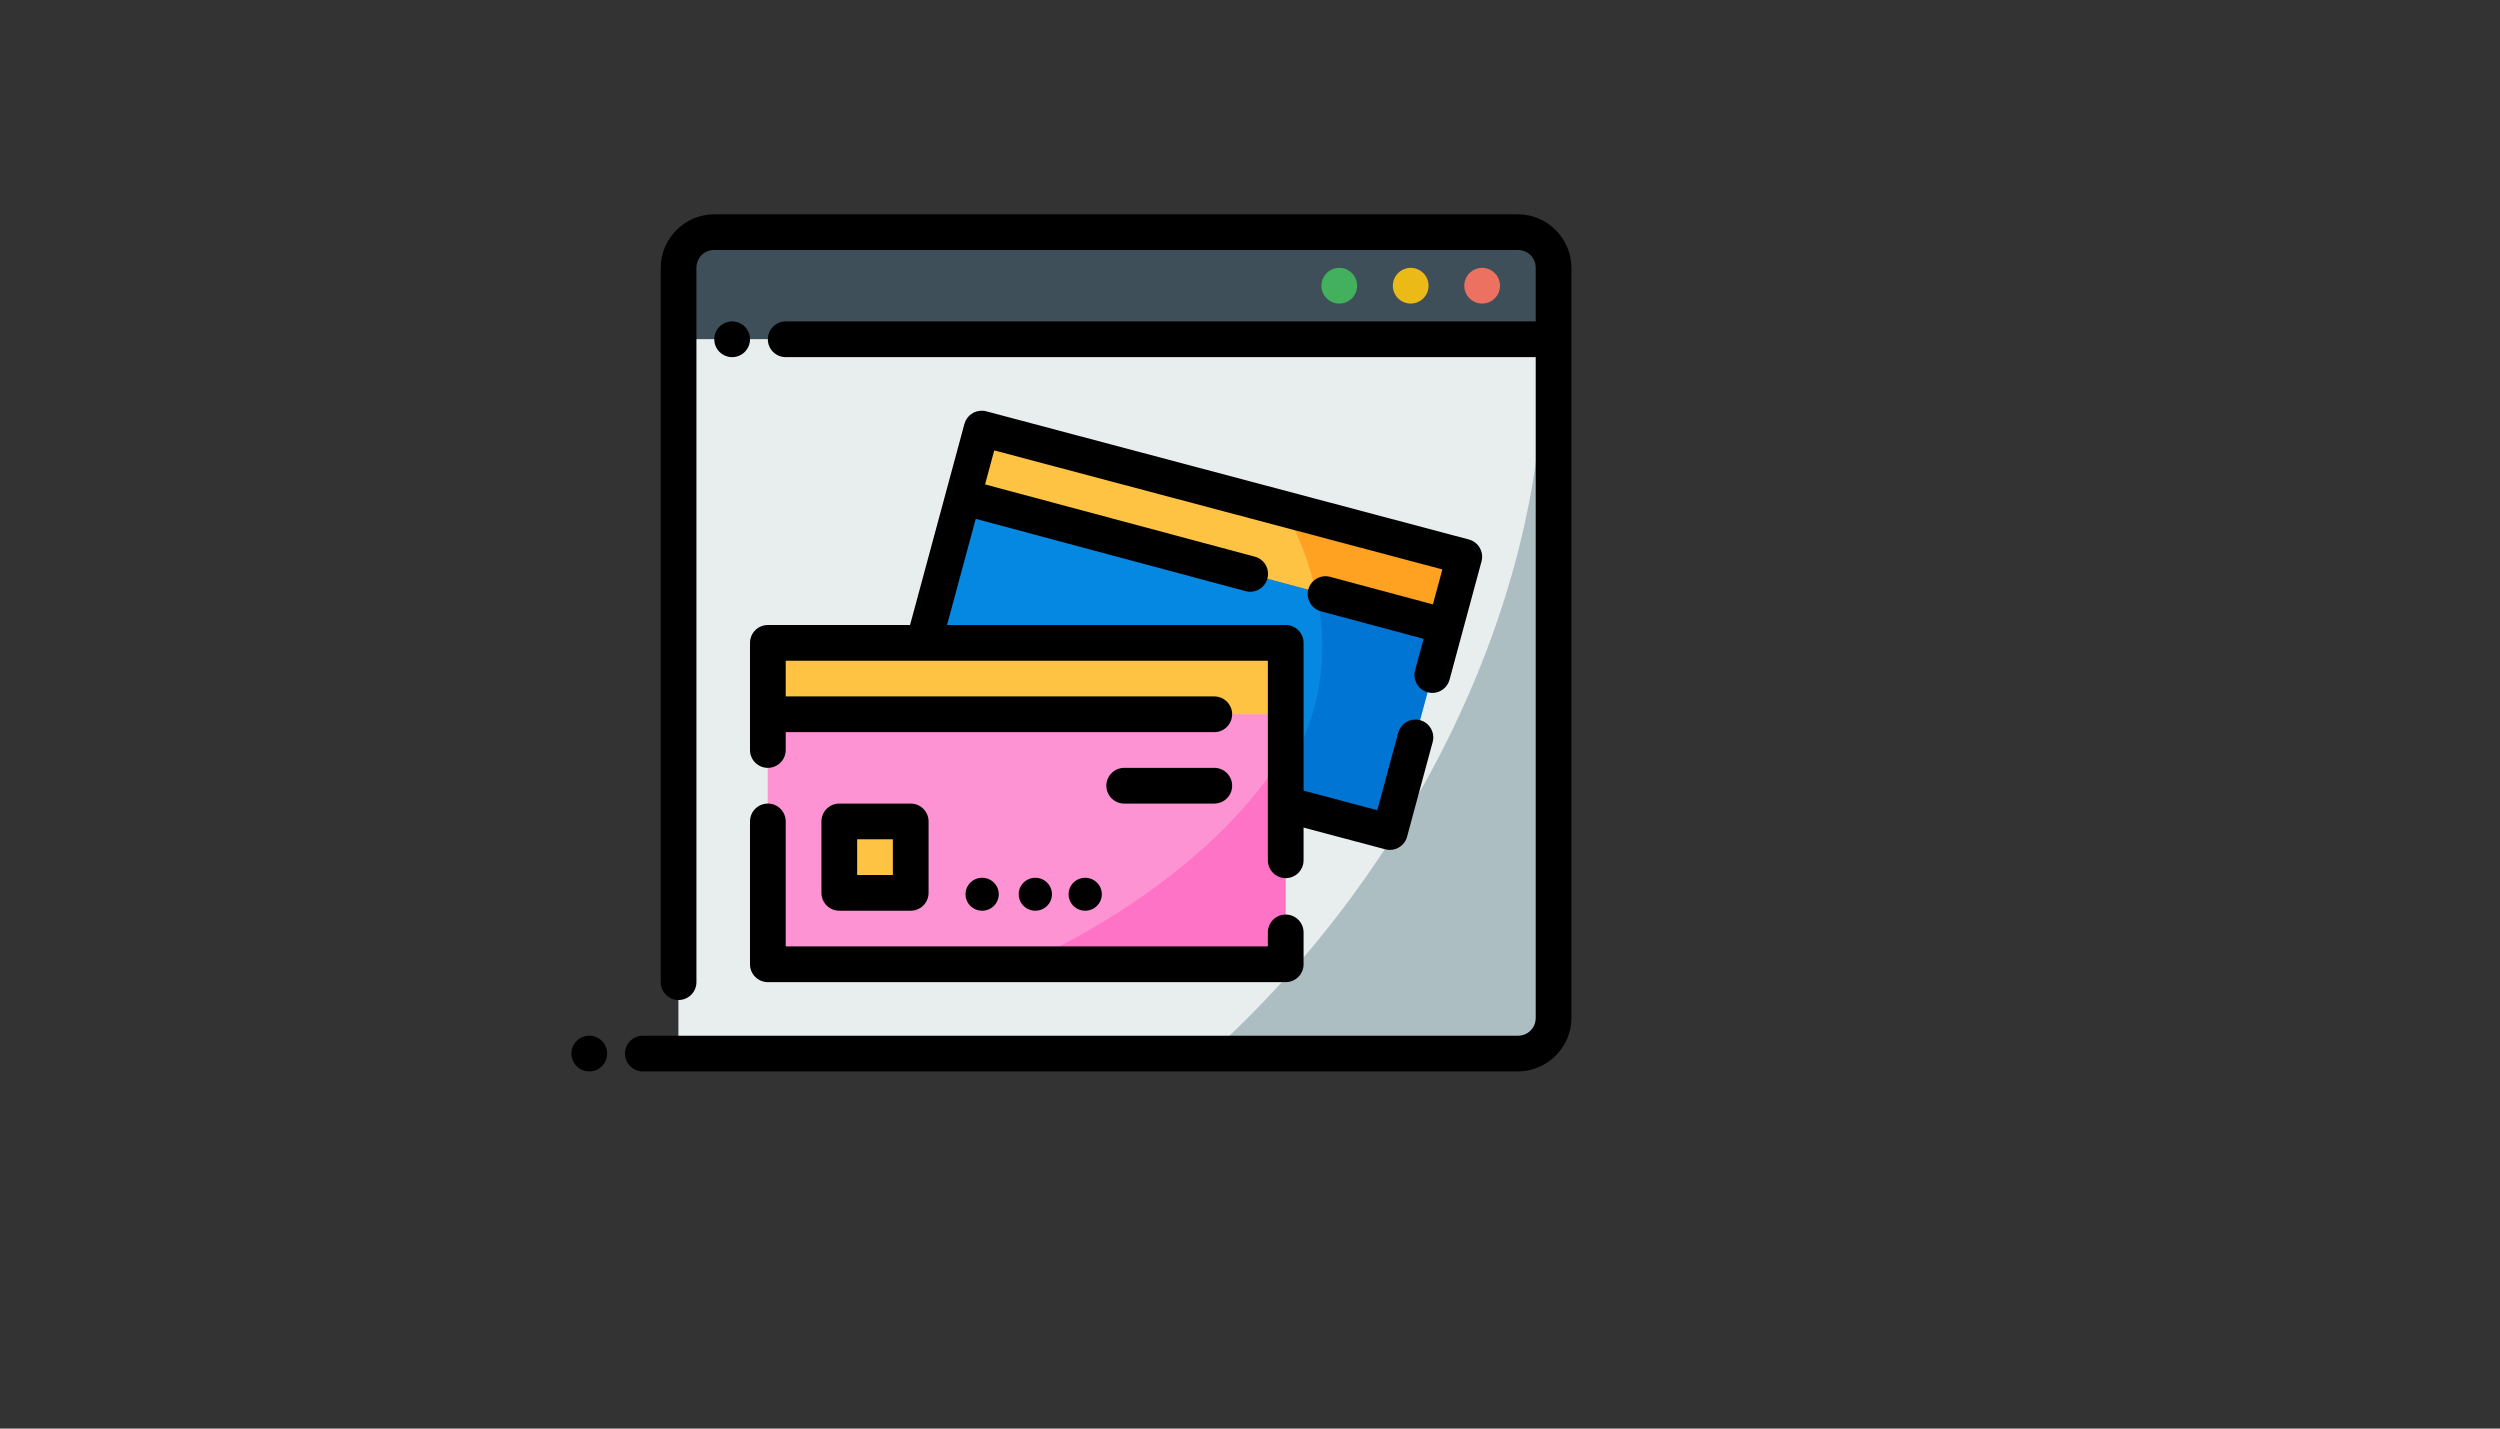 <svg xmlns="http://www.w3.org/2000/svg" version="1.1" xmlns:xlink="http://www.w3.org/1999/xlink" width="100%" height="100%" id="svgWorkerArea" viewBox="-25 -25 875 500" xmlns:idraw="https://idraw.muisca.co" style="background: white;"><rect x="-25" y="-25" width="875" height="500" fill="#333333" stroke="none"/><defs id="defsdoc"><pattern id="patternBool" x="0" y="0" width="10" height="10" patternUnits="userSpaceOnUse" patternTransform="rotate(35)"><circle cx="5" cy="5" r="4" style="stroke: none;fill: #ff000070;"></circle></pattern></defs><g id="fileImp-460051822" class="cosito"><path id="pathImp-358211102" class="grouped" style="fill:#3e4f59;fill-opacity:1;fill-rule:evenodd;stroke-width:2;stroke-linecap:round;stroke-linejoin:round;stroke-miterlimit:4.1" d="M212.5 56.25C212.5 56.25 518.75 56.25 518.75 56.25 518.75 56.25 518.75 93.75 518.75 93.75 518.75 93.75 212.5 93.75 212.5 93.75 212.5 93.75 212.5 56.25 212.5 56.25"></path><path id="pathImp-357561723" class="grouped" style="fill:#acbec2;fill-opacity:1;fill-rule:evenodd;stroke-width:2;stroke-linecap:round;stroke-linejoin:round;stroke-miterlimit:4.1" d="M212.5 93.75C212.5 93.75 518.75 93.75 518.75 93.75 518.75 93.75 518.75 343.75 518.75 343.75 518.75 343.75 212.5 343.75 212.5 343.75 212.5 343.75 212.5 93.75 212.5 93.75"></path><path id="pathImp-483394680" class="grouped" style="fill:#e8edee;fill-opacity:1;fill-rule:evenodd;stroke:none;stroke-width:2;stroke-linecap:round;stroke-linejoin:round;stroke-miterlimit:4.1" d="M212.5 93.75C212.5 93.75 212.5 343.75 212.5 343.75 212.5 343.75 398.559 343.75 398.559 343.75 472.289 277.209 517.851 179.358 514.966 93.75 514.966 93.75 212.5 93.75 212.5 93.75"></path><path id="pathImp-808421842" class="grouped" style="fill:#0075d3;fill-opacity:1;fill-rule:evenodd;stroke:none;stroke-width:2;stroke-linecap:round;stroke-linejoin:round;stroke-miterlimit:4.1;stroke-opacity:1" d="M318.581 125C318.581 125 487.5 169.858 487.5 169.858 487.5 169.858 461.449 266.207 461.449 266.207 461.449 266.207 292.53 221.349 292.53 221.349 292.53 221.349 318.581 125 318.581 125"></path><path id="pathImp-185990048" class="grouped" style="color:#000000;fill:#000000;fill-rule:evenodd;stroke-linecap:round;stroke-linejoin:round;stroke-miterlimit:4.1" d="M225 50C214.719 50 206.25 58.469 206.25 68.75 206.25 68.75 206.25 318.75 206.25 318.75 206.25 322.202 209.048 325 212.5 325 215.952 325 218.75 322.202 218.75 318.75 218.75 318.75 218.75 68.75 218.75 68.75 218.75 65.224 221.474 62.5 225 62.5 225 62.5 506.25 62.5 506.25 62.5 509.776 62.5 512.5 65.224 512.5 68.75 512.5 68.75 512.5 87.5 512.5 87.5 512.5 87.5 250 87.5 250 87.5 246.548 87.5 243.75 90.298 243.75 93.75 243.75 97.202 246.548 100 250 100 250 100 512.5 100 512.5 100 512.5 100 512.5 331.25 512.5 331.25 512.5 334.776 509.776 337.5 506.25 337.5 506.25 337.5 200 337.5 200 337.5 196.548 337.5 193.75 340.298 193.75 343.75 193.75 347.202 196.548 350 200 350 200 350 506.25 350 506.25 350 516.531 350 525 341.531 525 331.25 525 243.75 525 156.25 525 68.75 525 58.469 516.531 50 506.25 50 506.25 50 225 50 225 50"></path><path id="pathImp-433366723" class="grouped" style="color:#000000;fill:#ed7161;fill-opacity:1;fill-rule:evenodd;stroke-linecap:round;stroke-linejoin:round;stroke-miterlimit:4.1;-inkscape-stroke:none" d="M493.75 68.75C490.298 68.75 487.5 71.548 487.5 75 487.5 78.452 490.298 81.25 493.75 81.25 497.202 81.25 500 78.452 500 75 500 71.548 497.202 68.75 493.75 68.75 493.75 68.75 493.75 68.75 493.75 68.75"></path><path id="pathImp-956905568" class="grouped" style="color:#000000;fill:#ecba16;fill-opacity:1;fill-rule:evenodd;stroke-linecap:round;stroke-linejoin:round;stroke-miterlimit:4.1;-inkscape-stroke:none" d="M468.75 68.75C465.298 68.75 462.5 71.548 462.5 75 462.5 78.452 465.298 81.25 468.75 81.25 472.202 81.25 475 78.452 475 75 475 71.548 472.202 68.75 468.75 68.75 468.75 68.75 468.75 68.75 468.75 68.75"></path><path id="pathImp-85538096" class="grouped" style="color:#000000;fill:#42b05c;fill-opacity:1;fill-rule:evenodd;stroke-linecap:round;stroke-linejoin:round;stroke-miterlimit:4.1;-inkscape-stroke:none" d="M443.75 68.75C440.298 68.75 437.5 71.548 437.5 75 437.5 78.452 440.298 81.25 443.75 81.25 447.202 81.25 450 78.452 450 75 450 71.548 447.202 68.75 443.75 68.75 443.75 68.75 443.75 68.75 443.75 68.75"></path><path id="pathImp-403847757" class="grouped" style="color:#000000;fill:#000000;fill-rule:evenodd;stroke-linecap:round;stroke-linejoin:round;stroke-miterlimit:4.1;-inkscape-stroke:none" d="M181.25 337.5C177.798 337.5 175 340.298 175 343.75 175 347.202 177.798 350 181.25 350 184.702 350 187.5 347.202 187.5 343.75 187.5 340.298 184.702 337.5 181.25 337.5 181.25 337.5 181.25 337.5 181.25 337.5"></path><path id="pathImp-243446862" class="grouped" style="color:#000000;fill:#000000;fill-rule:evenodd;stroke-linecap:round;stroke-linejoin:round;stroke-miterlimit:4.1;-inkscape-stroke:none" d="M231.25 87.5C227.798 87.5 225 90.298 225 93.75 225 97.202 227.798 100 231.25 100 234.702 100 237.5 97.202 237.5 93.75 237.5 90.298 234.702 87.5 231.25 87.5 231.25 87.5 231.25 87.5 231.25 87.5"></path><path id="pathImp-105780036" class="grouped" style="fill:#0588e2;fill-opacity:1;fill-rule:evenodd;stroke:none;stroke-width:2;stroke-linecap:round;stroke-linejoin:round;stroke-miterlimit:4.1" d="M318.579 125C318.579 125 292.529 221.35 292.529 221.35 292.529 221.35 417.871 254.639 417.871 254.639 426.414 244.779 432.368 233.373 435.425 221.008 440.811 199.182 436.946 175.319 424.426 153.113 424.426 153.113 318.579 125 318.579 125"></path><path id="pathImp-191841015" class="grouped" style="fill:#ffa221;fill-opacity:1;fill-rule:evenodd;stroke:none;stroke-width:2;stroke-linecap:round;stroke-linejoin:round;stroke-miterlimit:4.1;stroke-opacity:1" d="M318.579 125.003C318.579 125.003 312.109 148.953 312.109 148.953 312.109 148.953 480.921 194.181 480.921 194.18 480.921 194.181 487.5 169.864 487.5 169.864 487.5 169.864 318.579 125.003 318.579 125.003"></path><path id="pathImp-24909636" class="grouped" style="fill:#ffc343;fill-opacity:1;fill-rule:evenodd;stroke:none;stroke-width:2;stroke-linecap:round;stroke-linejoin:round;stroke-miterlimit:4.1" d="M318.579 125C318.579 125 312.109 148.95 312.109 148.95 312.109 148.95 435.461 181.994 435.461 181.995 433.358 172.201 429.644 162.481 424.426 153.113 424.426 153.113 318.579 125 318.579 125"></path><path id="pathImp-238442783" class="grouped" style="color:#000000;fill:#000000;fill-rule:evenodd;stroke-linecap:round;stroke-linejoin:round;stroke-miterlimit:4.1;-inkscape-stroke:none" d="M318.946 118.762C316.051 118.591 313.336 120.457 312.549 123.364 312.549 123.364 286.499 219.714 286.499 219.714 285.592 223.059 287.58 226.504 290.93 227.393 290.93 227.393 459.839 272.253 459.839 272.253 463.169 273.138 466.586 271.162 467.481 267.834 467.481 267.834 476.428 234.729 476.428 234.729 477.331 231.399 475.364 227.968 472.034 227.063 468.699 226.161 465.267 228.135 464.368 231.47 464.368 231.47 457.044 258.569 457.044 258.569 457.044 258.569 300.196 216.919 300.196 216.919 300.196 216.919 316.504 156.604 316.504 156.604 316.504 156.604 410.938 181.897 410.938 181.897 414.275 182.798 417.71 180.817 418.604 177.478 419.496 174.141 417.511 170.713 414.173 169.824 414.173 169.824 319.776 144.544 319.776 144.543 319.776 144.544 322.986 132.642 322.986 132.642 322.986 132.642 479.834 174.292 479.834 174.292 479.834 174.292 476.514 186.536 476.514 186.536 476.514 186.536 440.564 176.892 440.564 176.892 437.23 175.999 433.804 177.977 432.91 181.311 432.017 184.645 433.996 188.071 437.329 188.965 437.329 188.965 473.254 198.596 473.254 198.596 473.254 198.596 470.276 209.631 470.276 209.631 469.374 212.962 471.341 216.393 474.671 217.297 478.001 218.199 481.432 216.232 482.336 212.903 486.067 199.097 489.794 185.289 493.53 171.484 494.43 168.143 492.444 164.707 489.099 163.818 489.099 163.818 320.191 118.957 320.191 118.957 319.775 118.847 319.359 118.787 318.946 118.762 318.946 118.763 318.946 118.763 318.946 118.762"></path><path id="pathImp-446935687" class="grouped" style="fill:#fe73c5;fill-opacity:1;fill-rule:evenodd;stroke:none;stroke-width:2;stroke-linecap:round;stroke-linejoin:round;stroke-miterlimit:4.1;stroke-opacity:1" d="M243.75 200C243.75 200 425 200 425 200 425 200 425 312.5 425 312.5 425 312.5 243.75 312.5 243.75 312.5 243.75 312.5 243.75 200 243.75 200"></path><path id="pathImp-808663308" class="grouped" style="fill:#fe93d3;fill-opacity:1;fill-rule:evenodd;stroke:none;stroke-width:2;stroke-linecap:round;stroke-linejoin:round;stroke-miterlimit:4.1" d="M243.75 200C243.75 200 243.75 312.5 243.75 312.5 243.75 312.5 333.081 312.5 333.081 312.5 374.873 293.091 407.642 266.505 425 237.927 425 237.928 425 200 425 200 425 200 243.75 200 243.75 200"></path><path id="ellipseImp-668532024" class="grouped" style="fill:#000000;fill-opacity:1;fill-rule:evenodd;stroke:none;stroke-width:2;stroke-linecap:round;stroke-linejoin:round;stroke-miterlimit:4.1" d="M312.933 287.985C312.933 284.8 315.536 282.22 318.75 282.22 321.964 282.22 324.567 284.8 324.567 287.985 324.567 291.17 321.964 293.75 318.75 293.75 315.536 293.75 312.933 291.17 312.933 287.985 312.933 287.985 312.933 287.985 312.933 287.985"></path><path id="ellipseImp-71900065" class="grouped" style="fill:#000000;fill-opacity:1;fill-rule:evenodd;stroke:none;stroke-width:2;stroke-linecap:round;stroke-linejoin:round;stroke-miterlimit:4.1" d="M331.548 287.985C331.548 284.8 334.151 282.22 337.365 282.22 340.579 282.22 343.183 284.8 343.183 287.985 343.183 291.17 340.579 293.75 337.365 293.75 334.151 293.75 331.548 291.17 331.548 287.985 331.548 287.985 331.548 287.985 331.548 287.985"></path><path id="ellipseImp-119493681" class="grouped" style="fill:#000000;fill-opacity:1;fill-rule:evenodd;stroke:none;stroke-width:2;stroke-linecap:round;stroke-linejoin:round;stroke-miterlimit:4.1" d="M348.999 287.985C348.999 284.8 351.603 282.22 354.817 282.22 358.031 282.22 360.634 284.8 360.634 287.985 360.634 291.17 358.031 293.75 354.817 293.75 351.603 293.75 348.999 291.17 348.999 287.985 348.999 287.985 348.999 287.985 348.999 287.985"></path><path id="rectImp-861667610" class="grouped" style="fill:#ffc343;fill-opacity:1;fill-rule:evenodd;stroke-width:2;stroke-linecap:round;stroke-linejoin:round;stroke-miterlimit:4.1" d="M243.75 200C243.75 200 425 200 425 200 425 200 425 225 425 225 425 225 243.75 225 243.75 225 243.75 225 243.75 200 243.75 200 243.75 200 243.75 200 243.75 200"></path><path id="pathImp-75384936" class="grouped" style="color:#000000;fill:#000000;fill-rule:evenodd;stroke-linecap:round;stroke-linejoin:round;stroke-miterlimit:4.1" d="M243.75 193.75C240.298 193.751 237.501 196.548 237.5 200 237.5 212.5 237.5 225 237.5 237.5 237.5 240.952 240.298 243.75 243.75 243.75 247.202 243.75 250 240.952 250 237.5 250 237.5 250 231.25 250 231.25 250 231.25 400 231.25 400 231.25 403.452 231.25 406.25 228.452 406.25 225 406.25 221.548 403.452 218.75 400 218.75 400 218.75 250 218.75 250 218.75 250 218.75 250 206.25 250 206.25 250 206.25 418.75 206.25 418.75 206.25 418.75 206.25 418.75 276.099 418.75 276.099 418.75 279.551 421.548 282.349 425 282.349 428.452 282.349 431.25 279.551 431.25 276.099 431.25 276.099 431.25 200 431.25 200 431.249 196.548 428.452 193.751 425 193.75 425 193.75 243.75 193.75 243.75 193.75M243.75 256.25C240.298 256.25 237.5 259.048 237.5 262.5 237.5 262.5 237.5 312.5 237.5 312.5 237.501 315.952 240.298 318.749 243.75 318.75 243.75 318.75 425 318.75 425 318.75 428.452 318.749 431.249 315.952 431.25 312.5 431.25 312.5 431.25 301.342 431.25 301.343 431.25 297.891 428.452 295.092 425 295.093 421.548 295.092 418.75 297.891 418.75 301.343 418.75 301.342 418.75 306.25 418.75 306.25 418.75 306.25 250 306.25 250 306.25 250 306.25 250 262.5 250 262.5 250 259.048 247.202 256.25 243.75 256.25 243.75 256.25 243.75 256.25 243.75 256.25"></path><path id="pathImp-950826794" class="grouped" style="color:#000000;fill:#000000;fill-rule:evenodd;stroke-linecap:round;stroke-linejoin:round;stroke-miterlimit:4.1;-inkscape-stroke:none" d="M368.469 243.75C365.017 243.75 362.219 246.548 362.219 250 362.219 253.452 365.017 256.25 368.469 256.25 368.469 256.25 400 256.25 400 256.25 403.452 256.25 406.25 253.452 406.25 250 406.25 246.548 403.452 243.75 400 243.75 400 243.75 368.469 243.75 368.469 243.75"></path><path id="pathImp-485410950" class="grouped" style="color:#000000;fill:#ffc343;fill-opacity:1;fill-rule:evenodd;stroke-width:2;stroke-linecap:round;stroke-linejoin:round;stroke-miterlimit:4.1" d="M268.75 262.5C268.75 262.5 293.75 262.5 293.75 262.5 293.75 262.5 293.75 287.5 293.75 287.5 293.75 287.5 268.75 287.5 268.75 287.5 268.75 287.5 268.75 262.5 268.75 262.5"></path><path id="pathImp-436242208" class="grouped" style="color:#000000;fill:#000000;fill-rule:evenodd;stroke-linecap:round;stroke-linejoin:round;stroke-miterlimit:4.1;-inkscape-stroke:none" d="M268.75 256.25C265.298 256.251 262.501 259.048 262.5 262.5 262.5 262.5 262.5 287.5 262.5 287.5 262.501 290.952 265.298 293.749 268.75 293.75 268.75 293.75 293.75 293.75 293.75 293.75 297.202 293.749 299.999 290.952 300 287.5 300 287.5 300 262.5 300 262.5 299.999 259.048 297.202 256.251 293.75 256.25 293.75 256.25 268.75 256.25 268.75 256.25M275 268.75C275 268.75 287.5 268.75 287.5 268.75 287.5 268.75 287.5 281.25 287.5 281.25 287.5 281.25 275 281.25 275 281.25 275 281.25 275 268.75 275 268.75"></path></g></svg>